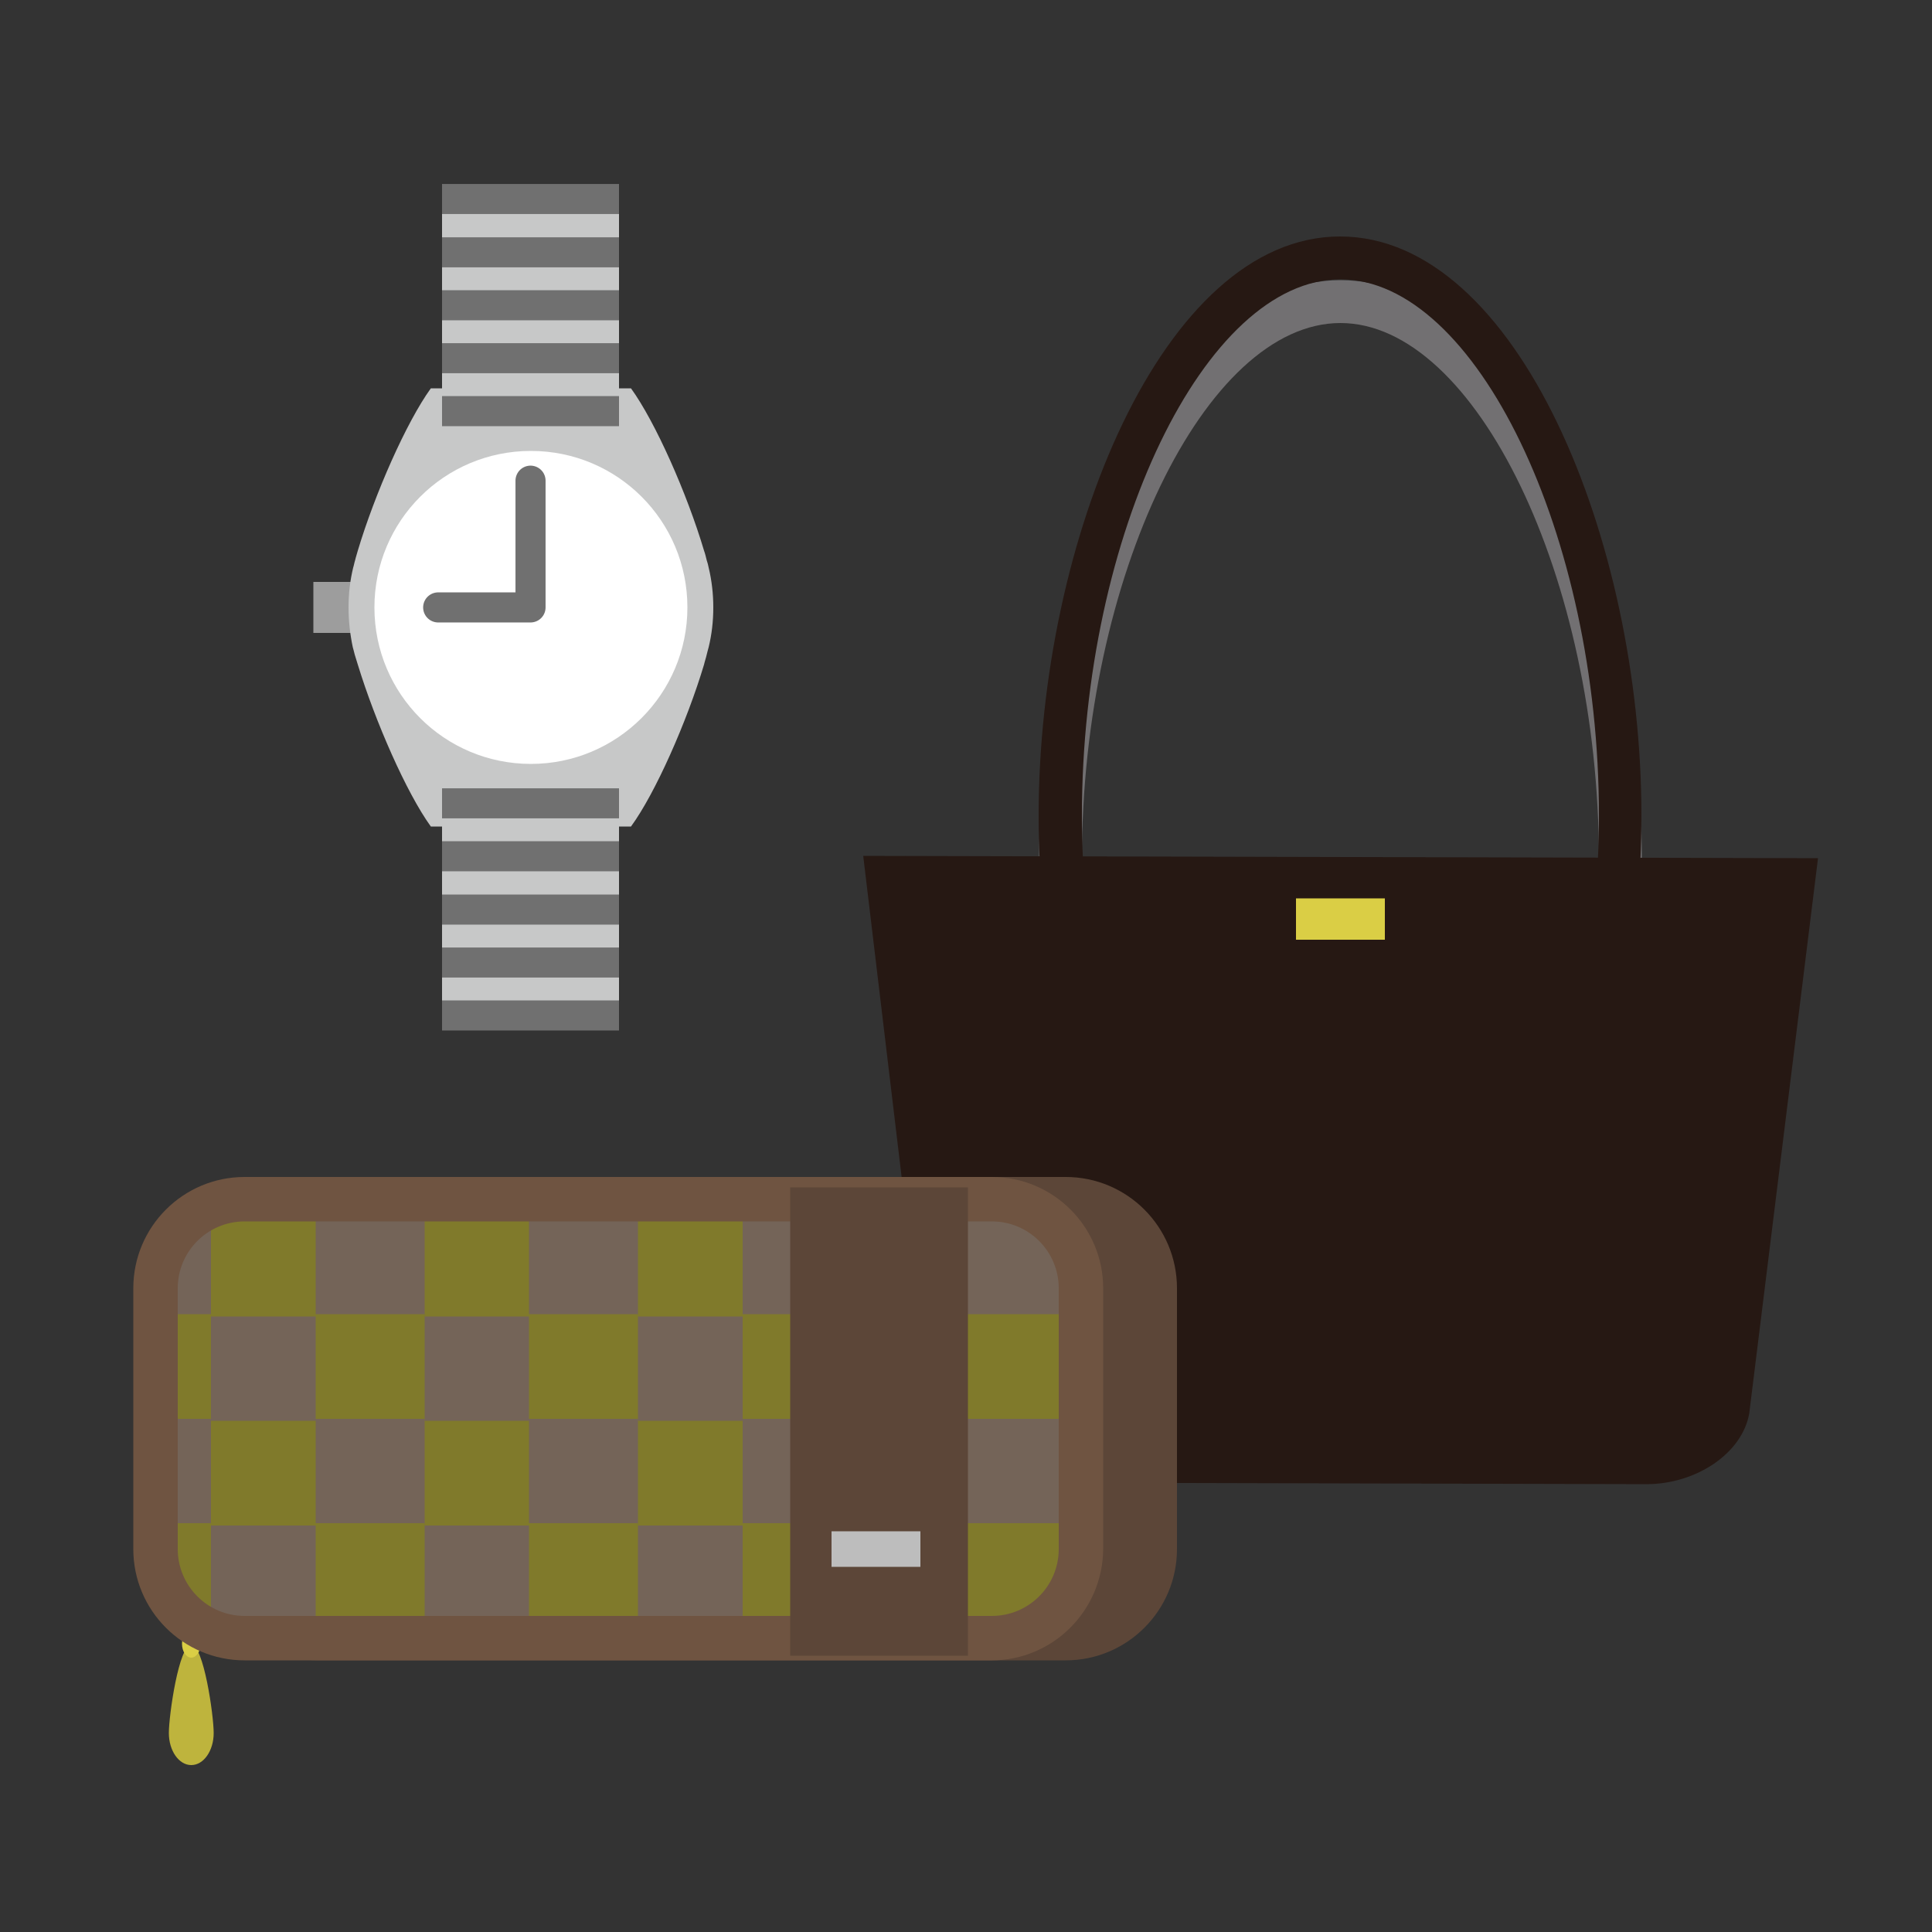 <?xml version="1.0" encoding="UTF-8"?> <!-- Generator: Adobe Illustrator 25.4.1, SVG Export Plug-In . SVG Version: 6.00 Build 0) --> <svg xmlns="http://www.w3.org/2000/svg" xmlns:xlink="http://www.w3.org/1999/xlink" version="1.1" id="レイヤー_1" x="0px" y="0px" viewBox="0 0 500 500" style="enable-background:new 0 0 500 500;" xml:space="preserve"><rect x="0" y="0" width="500" height="500" fill="#333333" stroke="none"/> <style type="text/css"> .st0{fill:#9D9D9D;} .st1{fill:#C7C8C8;} .st2{fill:#FFFFFF;} .st3{fill:#FFFFFF;stroke:#707070;stroke-width:7.786;stroke-linejoin:round;stroke-miterlimit:10;} .st4{fill:none;stroke:#707070;stroke-width:7.786;stroke-linecap:round;stroke-linejoin:round;stroke-miterlimit:10;} .st5{fill:#727072;} .st6{fill:#261813;} .st7{fill:#DACE45;} .st8{fill:#BEB43D;} .st9{fill:#5C4638;} .st10{clip-path:url(#SVGID_00000048498408811385234700000016171698285233362334_);} .st11{fill:#807A2B;} .st12{fill:#746458;} .st13{fill:#6F5441;} .st14{fill:#BDBDBD;} </style> <g> <rect x="81.1" y="150.6" class="st0" width="9.8" height="13.2"></rect> <path class="st1" d="M91.3,167.5L91.3,167.5c-0.7-3.3-1.1-6.8-1.1-10.3c0-3.6,0.4-7,1.2-10.3h0c0.2-0.6,0.3-1.3,0.5-1.9 c0.2-0.9,0.5-1.7,0.7-2.5c4.4-14.7,12.6-33.3,18.9-42h51.8c6.3,8.7,14.5,27.2,18.9,42c0.3,0.8,0.5,1.7,0.7,2.5 c0.2,0.6,0.4,1.3,0.5,1.9h0c0.8,3.3,1.2,6.8,1.2,10.3c0,3.6-0.4,7-1.2,10.3h0c-0.2,0.6-0.3,1.2-0.5,1.9c-0.2,0.9-0.5,1.7-0.7,2.6 c-4.4,14.7-12.6,33.3-18.9,41.9h-51.8c-6.3-8.7-14.4-27.2-18.9-41.9c-0.3-0.9-0.5-1.7-0.8-2.6C91.6,168.7,91.5,168.1,91.3,167.5z"></path> <path class="st2" d="M177.9,157.2c0-22.4-18.1-40.5-40.5-40.5c-22.4,0-40.5,18.1-40.5,40.5c0,22.4,18.1,40.5,40.5,40.5 C159.7,197.7,177.9,179.6,177.9,157.2z"></path> <rect x="114.4" y="207.9" class="st1" width="45.8" height="54.9"></rect> <g> <line class="st3" x1="114.4" y1="207.9" x2="160.2" y2="207.9"></line> <line class="st3" x1="114.4" y1="221.6" x2="160.2" y2="221.6"></line> <line class="st3" x1="114.4" y1="235.4" x2="160.2" y2="235.4"></line> <line class="st3" x1="114.4" y1="249.1" x2="160.2" y2="249.1"></line> <line class="st3" x1="114.4" y1="262.8" x2="160.2" y2="262.8"></line> </g> <rect x="114.4" y="51.5" class="st1" width="45.8" height="54.9"></rect> <g> <line class="st3" x1="114.4" y1="106.4" x2="160.2" y2="106.4"></line> <line class="st3" x1="114.4" y1="92.7" x2="160.2" y2="92.7"></line> <line class="st3" x1="114.4" y1="79" x2="160.2" y2="79"></line> <line class="st3" x1="114.4" y1="65.3" x2="160.2" y2="65.3"></line> <line class="st3" x1="114.4" y1="51.5" x2="160.2" y2="51.5"></line> </g> <polyline class="st4" points="137.3,124.4 137.3,157.2 113.4,157.2 "></polyline> </g> <g> <path class="st5" d="M282.4,255.5c-1.5-10.6-2.4-21.7-2.4-33.2c0-72.6,31.9-138.7,66.9-138.7c35,0,66.9,66.1,66.9,138.7 c0,11.5-0.8,22.6-2.3,33.2h11.2c1.4-10.6,2.2-21.7,2.2-33.2c0-70.9-32-149.8-78-149.8c-45.9,0-78,78.9-78,149.8 c0,11.5,0.8,22.6,2.2,33.2H282.4z"></path> <path class="st6" d="M223.4,221.5l17.2,143.8c1.8,10.3,13.6,18.4,26.6,18.4l158.9,0.4c12.9,0,24.8-8,26.6-18.3l17.8-143.7 L223.4,221.5z"></path> <path class="st6" d="M284.3,255.5c-2.8-13.9-4.3-28.8-4.3-44.5c0-72.6,31.9-138.7,66.9-138.7c35,0,66.9,66.1,66.9,138.7 c0,15.7-1.5,30.7-4.3,44.5h11.3c2.6-13.9,4-28.9,4-44.5c0-70.9-32-149.8-78-149.8c-45.9,0-78,78.9-78,149.8c0,15.7,1.4,30.6,4,44.5 H284.3z"></path> <rect x="335.4" y="232.5" class="st7" width="23" height="10.7"></rect> </g> <g> <g> <path class="st8" d="M55.3,448.5c0,4.6-2.6,8.3-5.8,8.3c-3.2,0-5.8-3.7-5.8-8.3c0-4.6,2.6-22.8,5.8-22.8 C52.7,425.7,55.3,443.9,55.3,448.5z"></path> <path class="st7" d="M51.9,425.4c0,2-1.1,3.6-2.4,3.6c-1.3,0-2.4-1.6-2.4-3.6c0-2,1.1-3.6,2.4-3.6 C50.8,421.7,51.9,423.3,51.9,425.4z"></path> </g> <g> <path class="st9" d="M275.8,429.7H82.4c-15.9,0-28.8-12.9-28.8-28.8v-67.5c0-15.9,12.9-28.8,28.8-28.8h193.4 c15.9,0,28.8,12.9,28.8,28.8v67.5C304.6,416.8,291.7,429.7,275.8,429.7z"></path> <g> <defs> <path id="SVGID_1_" d="M279.7,400.9c0,12.7-10.3,23-23,23H63.3c-12.7,0-23-10.3-23-23v-67.5c0-12.7,10.3-23,23-23h193.4 c12.7,0,23,10.3,23,23V400.9z"></path> </defs> <clipPath id="SVGID_00000019678123697487804470000014513890127247734937_"> <use xlink:href="#SVGID_1_" style="overflow:visible;"></use> </clipPath> <g style="clip-path:url(#SVGID_00000019678123697487804470000014513890127247734937_);"> <rect x="26.4" y="446.6" class="st11" width="28.8" height="28.8"></rect> <rect x="26.4" y="419.5" class="st12" width="28.8" height="28.8"></rect> <rect x="26.4" y="392.5" class="st11" width="28.8" height="28.8"></rect> <rect x="26.4" y="365.4" class="st12" width="28.8" height="28.8"></rect> <rect x="26.4" y="338.4" class="st11" width="28.8" height="28.8"></rect> <rect x="26.4" y="311.3" class="st12" width="28.8" height="28.8"></rect> <rect x="26.4" y="284.3" class="st11" width="28.8" height="28.8"></rect> <rect x="26.4" y="257.2" class="st12" width="28.8" height="28.8"></rect> <rect x="54.6" y="474.2" class="st11" width="28.8" height="28.8"></rect> <rect x="54.6" y="447.2" class="st12" width="28.8" height="28.8"></rect> <rect x="54.6" y="420.1" class="st11" width="28.8" height="28.8"></rect> <rect x="54.6" y="393.1" class="st12" width="28.8" height="28.8"></rect> <rect x="54.6" y="366" class="st11" width="28.8" height="28.8"></rect> <rect x="54.6" y="338.9" class="st12" width="28.8" height="28.8"></rect> <rect x="54.6" y="311.9" class="st11" width="28.8" height="28.8"></rect> <rect x="54.6" y="284.8" class="st12" width="28.8" height="28.8"></rect> <rect x="81.7" y="446.6" class="st11" width="28.8" height="28.8"></rect> <rect x="81.7" y="419.5" class="st12" width="28.8" height="28.8"></rect> <rect x="81.7" y="392.5" class="st11" width="28.8" height="28.8"></rect> <rect x="81.7" y="365.4" class="st12" width="28.8" height="28.8"></rect> <rect x="81.7" y="338.4" class="st11" width="28.8" height="28.8"></rect> <rect x="81.7" y="311.3" class="st12" width="28.8" height="28.8"></rect> <rect x="81.7" y="284.3" class="st11" width="28.8" height="28.8"></rect> <rect x="81.7" y="257.2" class="st12" width="28.8" height="28.8"></rect> <rect x="109.9" y="474.2" class="st11" width="28.8" height="28.8"></rect> <rect x="109.9" y="447.2" class="st12" width="28.8" height="28.8"></rect> <rect x="109.9" y="420.1" class="st11" width="28.8" height="28.8"></rect> <rect x="109.9" y="393.1" class="st12" width="28.8" height="28.8"></rect> <rect x="109.9" y="366" class="st11" width="28.8" height="28.8"></rect> <rect x="109.9" y="338.9" class="st12" width="28.8" height="28.8"></rect> <rect x="109.9" y="311.9" class="st11" width="28.8" height="28.8"></rect> <rect x="109.9" y="284.8" class="st12" width="28.8" height="28.8"></rect> <rect x="136.9" y="446.6" class="st11" width="28.8" height="28.8"></rect> <rect x="136.9" y="419.5" class="st12" width="28.8" height="28.8"></rect> <rect x="136.9" y="392.5" class="st11" width="28.8" height="28.8"></rect> <rect x="136.9" y="365.4" class="st12" width="28.8" height="28.8"></rect> <rect x="136.9" y="338.4" class="st11" width="28.8" height="28.8"></rect> <rect x="136.9" y="311.3" class="st12" width="28.8" height="28.8"></rect> <rect x="136.9" y="284.3" class="st11" width="28.8" height="28.8"></rect> <rect x="136.9" y="257.2" class="st12" width="28.8" height="28.8"></rect> <rect x="165.1" y="474.2" class="st11" width="28.8" height="28.8"></rect> <rect x="165.1" y="447.2" class="st12" width="28.8" height="28.8"></rect> <rect x="165.1" y="420.1" class="st11" width="28.8" height="28.8"></rect> <rect x="165.1" y="393.1" class="st12" width="28.8" height="28.8"></rect> <rect x="165.1" y="366" class="st11" width="28.8" height="28.8"></rect> <rect x="165.1" y="338.9" class="st12" width="28.8" height="28.8"></rect> <rect x="165.1" y="311.9" class="st11" width="28.8" height="28.8"></rect> <rect x="165.1" y="284.8" class="st12" width="28.8" height="28.8"></rect> <rect x="192.2" y="446.6" class="st11" width="28.8" height="28.8"></rect> <rect x="192.2" y="419.5" class="st12" width="28.8" height="28.8"></rect> <rect x="192.2" y="392.5" class="st11" width="28.8" height="28.8"></rect> <rect x="192.2" y="365.4" class="st12" width="28.8" height="28.8"></rect> <rect x="192.2" y="338.4" class="st11" width="28.8" height="28.8"></rect> <rect x="192.2" y="311.3" class="st12" width="28.8" height="28.8"></rect> <rect x="192.2" y="284.3" class="st11" width="28.8" height="28.8"></rect> <rect x="192.2" y="257.2" class="st12" width="28.8" height="28.8"></rect> <rect x="220.4" y="474.2" class="st11" width="28.8" height="28.8"></rect> <rect x="220.4" y="447.2" class="st12" width="28.8" height="28.8"></rect> <rect x="220.4" y="420.1" class="st11" width="28.8" height="28.8"></rect> <rect x="220.4" y="393.1" class="st12" width="28.8" height="28.8"></rect> <rect x="220.4" y="366" class="st11" width="28.8" height="28.8"></rect> <rect x="220.4" y="338.9" class="st12" width="28.8" height="28.8"></rect> <rect x="220.4" y="311.9" class="st11" width="28.8" height="28.8"></rect> <rect x="220.4" y="284.8" class="st12" width="28.8" height="28.8"></rect> <rect x="247.4" y="446.6" class="st11" width="28.8" height="28.8"></rect> <rect x="247.4" y="419.5" class="st12" width="28.8" height="28.8"></rect> <rect x="247.4" y="392.5" class="st11" width="28.8" height="28.8"></rect> <rect x="247.4" y="365.4" class="st12" width="28.8" height="28.8"></rect> <rect x="247.4" y="338.4" class="st11" width="28.8" height="28.8"></rect> <rect x="247.4" y="311.3" class="st12" width="28.8" height="28.8"></rect> <rect x="247.4" y="284.3" class="st11" width="28.8" height="28.8"></rect> <rect x="247.4" y="257.2" class="st12" width="28.8" height="28.8"></rect> <rect x="275.6" y="474.2" class="st11" width="28.8" height="28.8"></rect> <rect x="275.6" y="447.2" class="st12" width="28.8" height="28.8"></rect> <rect x="275.6" y="420.1" class="st11" width="28.8" height="28.8"></rect> <rect x="275.6" y="393.1" class="st12" width="28.8" height="28.8"></rect> <rect x="275.6" y="366" class="st11" width="28.8" height="28.8"></rect> <rect x="275.6" y="338.9" class="st12" width="28.8" height="28.8"></rect> <rect x="275.6" y="311.9" class="st11" width="28.8" height="28.8"></rect> <rect x="275.6" y="284.8" class="st12" width="28.8" height="28.8"></rect> </g> </g> <g> <path class="st13" d="M256.6,429.7H63.3c-15.9,0-28.8-12.9-28.8-28.8v-67.5c0-15.9,12.9-28.8,28.8-28.8h193.4 c15.9,0,28.8,12.9,28.8,28.8v67.5C285.4,416.8,272.5,429.7,256.6,429.7z M63.3,316.1c-9.5,0-17.3,7.7-17.3,17.3v67.5 c0,9.5,7.7,17.3,17.3,17.3h193.4c9.5,0,17.3-7.7,17.3-17.3v-67.5c0-9.5-7.7-17.3-17.3-17.3H63.3z"></path> </g> <rect x="204.5" y="307.3" class="st9" width="46" height="121.2"></rect> <rect x="215.2" y="396.3" class="st14" width="23" height="9.2"></rect> </g> </g> </svg> 